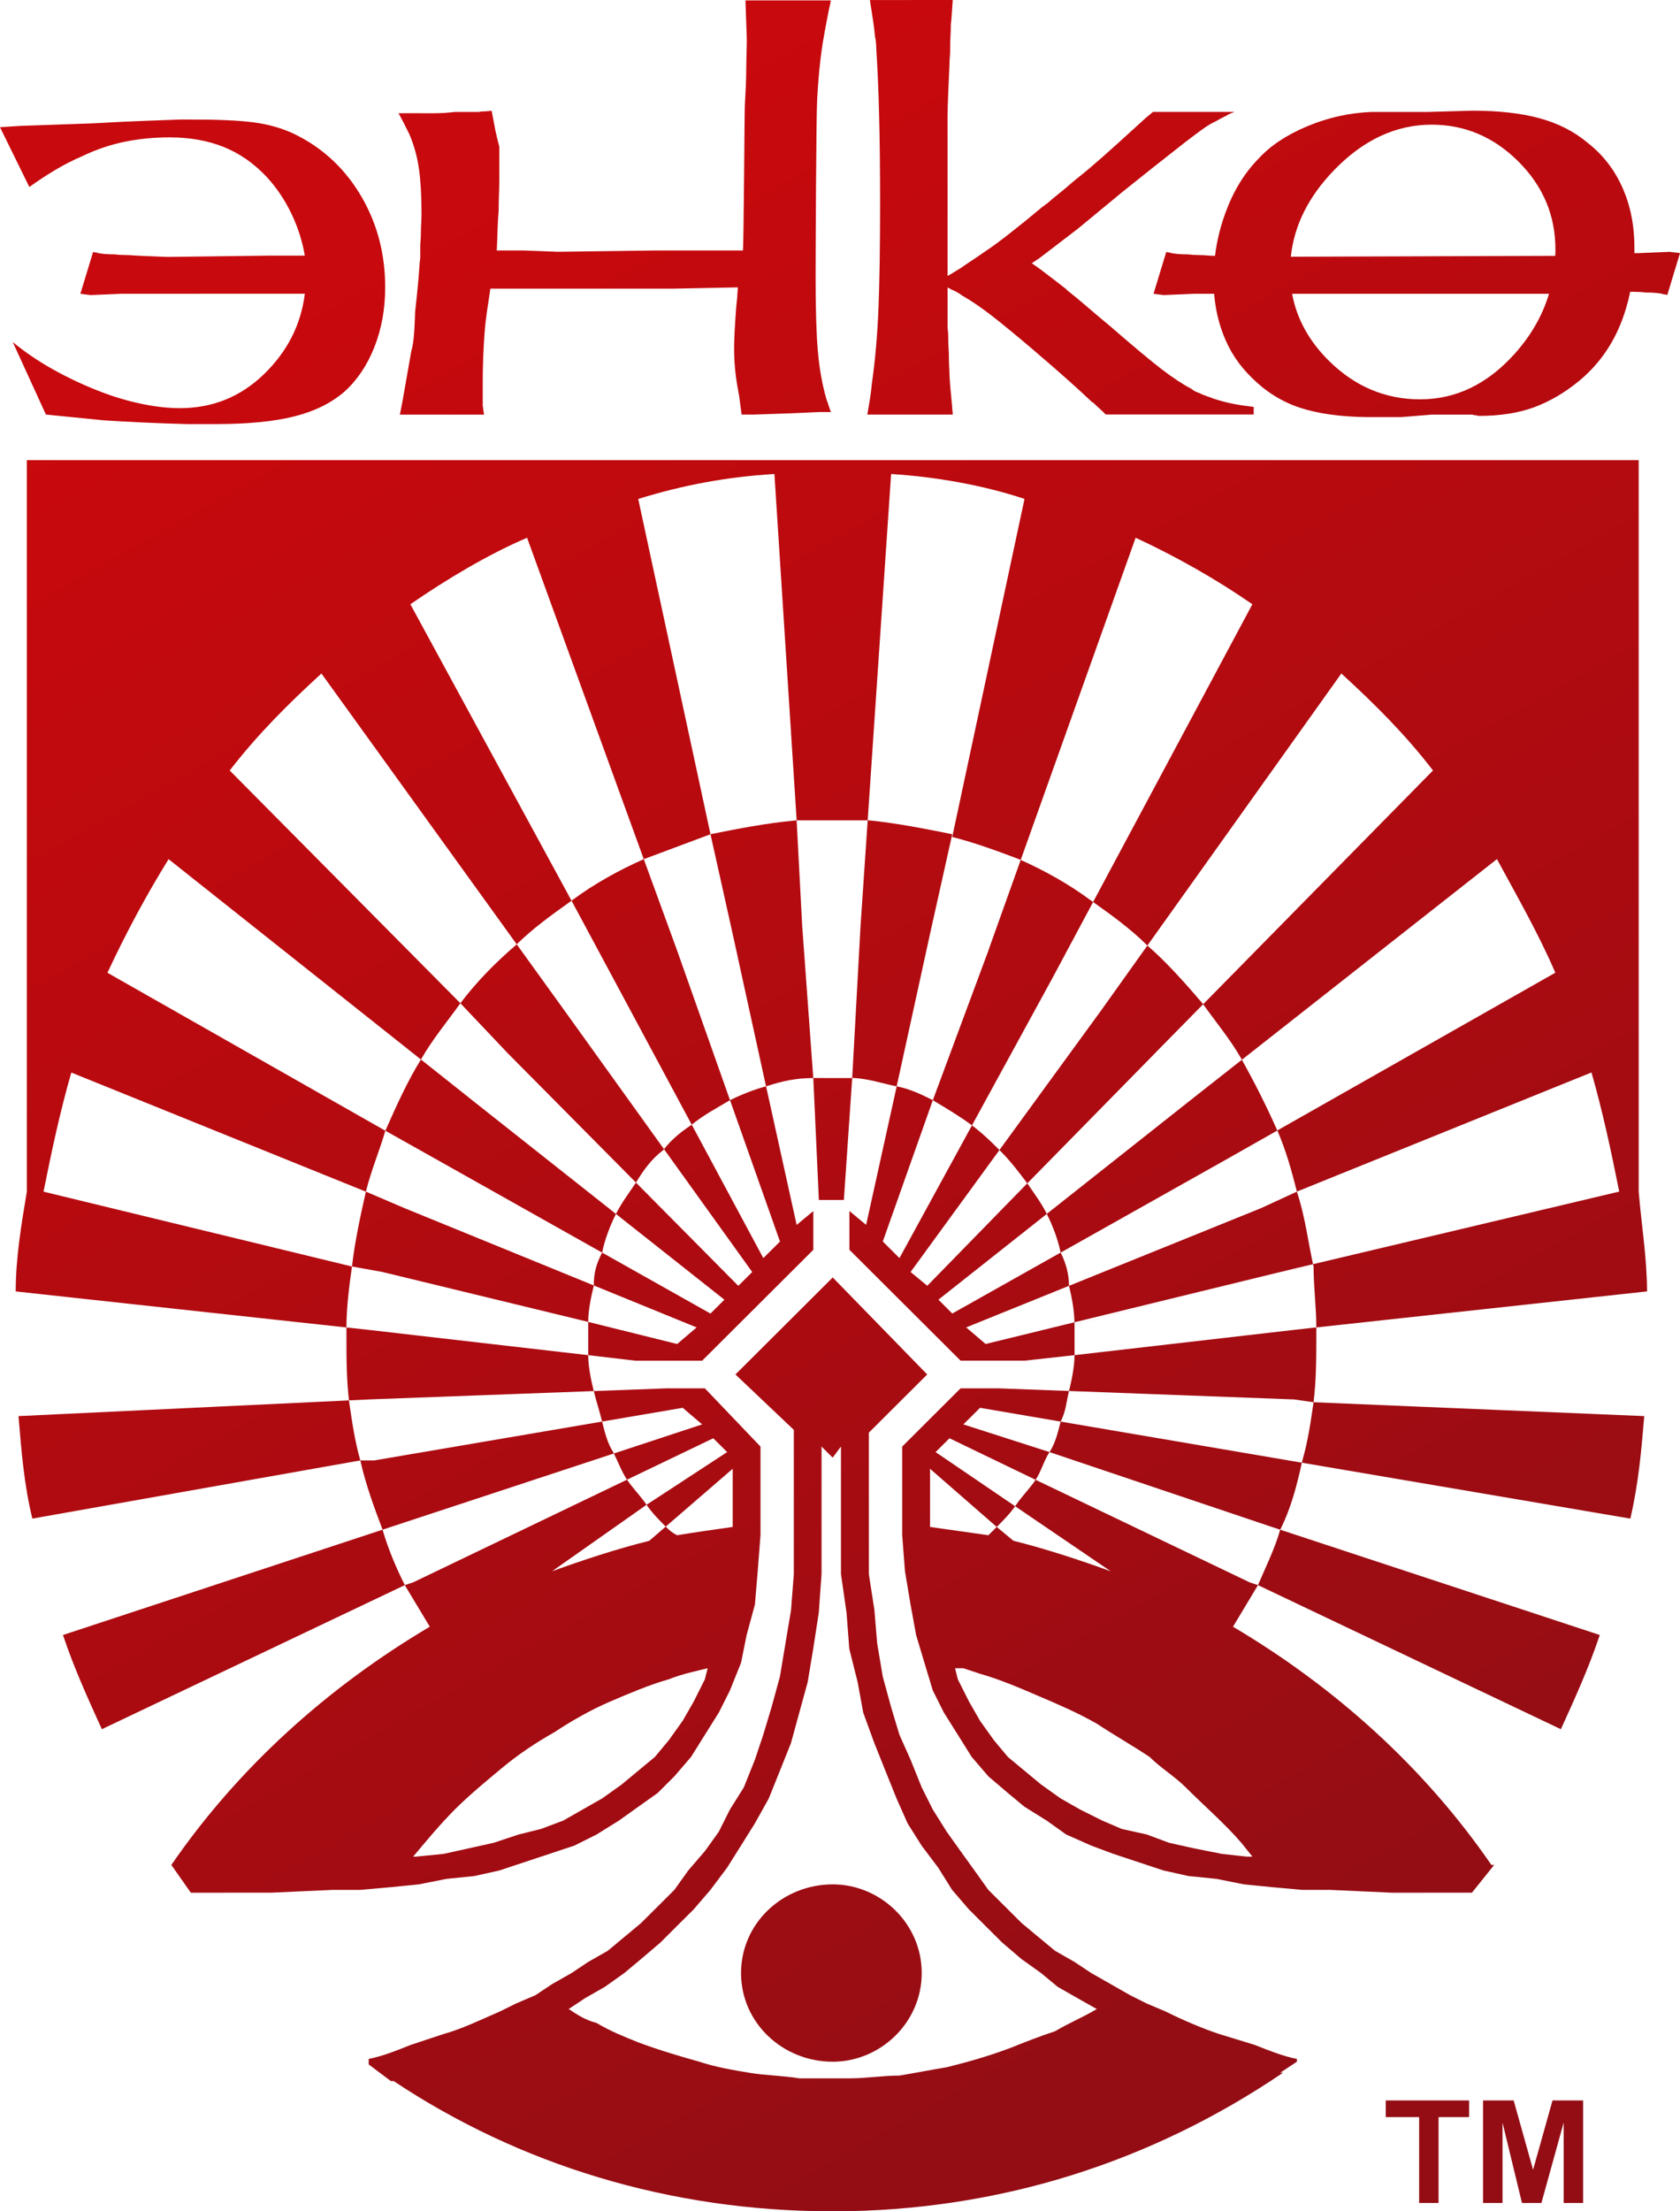 <?xml version="1.0" encoding="utf-8"?>
<!-- Generator: Adobe Illustrator 16.2.0, SVG Export Plug-In . SVG Version: 6.00 Build 0)  -->
<!DOCTYPE svg PUBLIC "-//W3C//DTD SVG 1.1//EN" "http://www.w3.org/Graphics/SVG/1.1/DTD/svg11.dtd">
<svg version="1.1" id="Слой_1" xmlns="http://www.w3.org/2000/svg" xmlns:xlink="http://www.w3.org/1999/xlink" x="0px" y="0px"
	 width="76px" height="100px" viewBox="0 0 76 100" enable-background="new 0 0 76 100" xml:space="preserve">
<linearGradient id="SVGID_1_" gradientUnits="userSpaceOnUse" x1="63.342" y1="86.223" x2="20.58" y2="9.862">
	<stop  offset="0" style="stop-color:#940D14"/>
	<stop  offset="1" style="stop-color:#C8090D"/>
</linearGradient>
<path fill-rule="evenodd" clip-rule="evenodd" fill="url(#SVGID_1_)" d="M67.092,99.623v-4.637h1.383l0.879,3.135l0.879-3.135h1.383
	v4.637h-0.879v-3.635l-1.006,3.635h-0.879l-0.881-3.635v3.635H67.092L67.092,99.623z M74.152,11.446l1.387-0.058L76,11.446
	l-0.576,1.897c-0.039-0.019-0.078-0.028-0.115-0.028c-0.041-0.001-0.078-0.01-0.117-0.029c-0.096-0.02-0.201-0.033-0.316-0.042
	c-0.115-0.01-0.26-0.016-0.434-0.016c-0.135-0.019-0.277-0.029-0.432-0.029c-0.08,0-0.166-0.002-0.262-0.006
	c-0.105,0.514-0.252,1.005-0.443,1.474c-0.424,1.035-1.057,1.897-1.904,2.587c-0.635,0.517-1.303,0.905-2.004,1.165
	c-0.703,0.258-1.535,0.389-2.496,0.389c-0.02-0.001-0.043-0.006-0.072-0.016c-0.027-0.01-0.063-0.014-0.1-0.014
	c-0.02,0-0.045-0.004-0.072-0.014c-0.031-0.01-0.063-0.014-0.102-0.014h-1.789l-1.385,0.113h-1.557
	c-1.213-0.019-2.223-0.161-3.029-0.429c-0.809-0.269-1.531-0.719-2.164-1.351c-0.578-0.556-1.012-1.213-1.299-1.971
	c-0.219-0.574-0.354-1.181-0.406-1.826l-0.895-0.001l-1.387,0.059l-0.461-0.059l0.578-1.896c0.037,0.019,0.076,0.028,0.113,0.028
	c0.041,0,0.078,0.01,0.117,0.029c0.096,0.018,0.201,0.033,0.316,0.042c0.115,0.009,0.26,0.016,0.434,0.016
	c0.135,0.017,0.279,0.028,0.432,0.028c0.154,0,0.336,0.009,0.549,0.028l0.242,0.011c0.082-0.658,0.236-1.304,0.469-1.938
	c0.355-0.977,0.85-1.792,1.486-2.442c0.537-0.594,1.277-1.088,2.221-1.482c0.941-0.394,1.912-0.608,2.912-0.647
	c0.059,0,0.117,0,0.176,0c0.057,0,0.113,0,0.172,0h2.193l2.018-0.057c1.193,0,2.207,0.115,3.045,0.345
	c0.836,0.229,1.551,0.594,2.148,1.093c0.693,0.537,1.221,1.212,1.586,2.027c0.367,0.814,0.549,1.729,0.549,2.746
	c0,0.077,0,0.154-0.002,0.23H74.152L74.152,11.446z M64.199,99.623V95.74h-1.51v-0.754h3.771v0.754h-1.383v3.883H64.199
	L64.199,99.623z M37.673,85.215c-2.263,0-4.149,1.754-4.149,4.01s1.886,4.01,4.149,4.01c2.138,0,4.024-1.754,4.024-4.01
	C41.697,86.967,39.811,85.215,37.673,85.215L37.673,85.215L37.673,85.215z M17.81,94.111h-0.126l-1.005-0.754v-0.248l0,0
	c0.629-0.125,1.257-0.377,1.886-0.629l1.508-0.5v0.002c0.88-0.252,1.635-0.629,2.514-1.006l0.755-0.373l0.88-0.377l0.755-0.502
	l0.879-0.5l0.754-0.502l0.881-0.502l0.753-0.625l0.754-0.629l0.755-0.75l0.754-0.752l0.629-0.879l0.753-0.875l0.629-0.877
	l0.503-1.004l0.629-1.002l0.501-1.252l0.378-1.129l0.377-1.252l0.377-1.379l0.251-1.504l0.251-1.504l0.126-1.629v-1.754v-1.754
	v-3.008l-2.641-2.506l4.401-4.387l4.274,4.387l-2.641,2.631v-0.125v3.008v1.754v1.754l0.252,1.629l0.125,1.504l0.252,1.504
	l0.377,1.379l0.377,1.252l0.504,1.129l0.504,1.252l0.502,1.002l0.629,1.004l0.627,0.877l0.629,0.875l0.629,0.879l0.754,0.752
	l0.754,0.75l0.756,0.629l0.754,0.625l0.879,0.502l0.756,0.502l0.879,0.5l0.881,0.502l0.754,0.377l0.881,0.373v0.002
	c0.754,0.375,1.635,0.752,2.389,1.002l1.633,0.5v0.002c0.629,0.25,1.258,0.502,1.887,0.627v0.125l-0.754,0.5h0.125l0,0
	c-5.91,4.01-12.822,6.264-20.366,6.266C30.254,100,23.467,97.871,17.81,94.111L17.81,94.111z M18.69,83.961h0.125l1.257-0.125
	l1.131-0.25l1.132-0.252l1.131-0.375l1.006-0.25l1.005-0.377l0.88-0.502l0.88-0.5l0.88-0.627l0.754-0.625l0.755-0.627l0.627-0.752
	l0.629-0.879l0.503-0.877l0.502-1.002l0.126-0.5c-0.502,0.125-1.131,0.25-1.761,0.5c-0.879,0.25-1.759,0.627-2.639,1.002
	c-0.881,0.377-1.761,0.879-2.515,1.379c-0.88,0.5-1.634,1.002-2.389,1.629c-0.754,0.625-1.509,1.254-2.137,1.881
	C19.946,82.459,19.318,83.209,18.69,83.961L18.69,83.961L18.69,83.961z M49.615,90.852v0.002c-0.629,0.375-1.256,0.627-1.885,1.002
	c-0.754,0.25-1.383,0.5-2.012,0.752c-1.006,0.377-1.885,0.627-2.891,0.877c-0.756,0.125-1.383,0.25-2.139,0.377
	c-0.754,0-1.508,0.125-2.263,0.125c-0.754,0-1.509,0-2.263,0c-0.754-0.125-1.509-0.127-2.263-0.252
	c-0.755-0.125-1.508-0.252-2.264-0.5c-0.879-0.25-1.759-0.502-2.765-0.877c-0.629-0.252-1.256-0.502-1.886-0.877
	c-0.503-0.127-0.879-0.379-1.257-0.629l0.754-0.5l0.881-0.502l0.879-0.625l0.754-0.629l0.88-0.75l0.754-0.754l0.755-0.75
	l0.754-0.877l0.754-1.004l0.629-1l0.627-1.002l0.63-1.129l0.503-1.252l0.502-1.256l0.377-1.377l0.378-1.377l0.25-1.504l0.252-1.631
	l0.125-1.754v-1.754v-1.879v-2.004v-0.127l0.503,0.502l0.376-0.502v0.127v2.004v1.879v1.754l0.252,1.754l0.125,1.631l0.377,1.504
	l0.252,1.377l0.502,1.377l0.502,1.256l0.504,1.252l0.502,1.129l0.631,1.002l0.754,1l0.627,1.004l0.756,0.877l0.752,0.75l0.756,0.754
	l0.879,0.75l0.881,0.629l0.754,0.625l0.881,0.502L49.615,90.852L49.615,90.852z M44.336,75.691l-0.756-0.25c-0.125,0-0.25,0-0.375,0
	l0,0l0.125,0.5l0.504,1.002l0.502,0.877l0.629,0.879l0.629,0.752l0.754,0.627l0.754,0.625l0.881,0.627l0.879,0.5l1.006,0.502
	l0.879,0.377l1.133,0.25l1.006,0.375l1.131,0.252l1.258,0.25l1.131,0.125h0.252l-0.504-0.627c-0.754-0.875-1.633-1.627-2.514-2.506
	c-0.502-0.5-1.131-0.877-1.635-1.377c-0.754-0.502-1.633-1.004-2.389-1.504c-0.879-0.502-1.76-0.877-2.639-1.252
	C46.096,76.316,45.217,75.941,44.336,75.691L44.336,75.691L44.336,75.691z M32.141,37.725c1.257-0.251,2.514-0.502,3.897-0.627
	v-0.001l0.251,4.764l0.502,6.89c-0.753,0-1.382,0.127-2.137,0.377v-0.001l-1.509-6.892L32.141,37.725L32.141,37.725z M25.855,40.731
	l1.885,3.509l3.521,6.642l0,0c0.628-0.502,1.132-0.753,1.76-1.129l-2.389-6.766l-1.509-4.135l0,0
	C27.992,39.354,26.861,39.98,25.855,40.731L25.855,40.731z M20.827,45.369c0.754-1.002,1.634-1.88,2.514-2.632l0,0l2.137,2.882
	l4.526,6.391c-0.503,0.375-0.881,0.877-1.257,1.504l0,0l-5.783-5.891L20.827,45.369L20.827,45.369z M17.433,51.133
	c0.502-1.13,1.005-2.256,1.633-3.258l0,0l2.137,1.754l6.663,5.264c-0.25,0.5-0.502,1.127-0.628,1.754v-0.002l-7.794-4.383
	L17.433,51.133L17.433,51.133z M15.924,57.273l1.383,0.25l9.302,2.256l0,0c0-0.502,0.126-1.129,0.252-1.631l-8.548-3.508
	l-1.761-0.752l0,0C16.3,55.016,16.05,56.145,15.924,57.273L15.924,57.273z M15.798,63.412l0.88-0.127l10.183-0.375l0,0
	c-0.126-0.5-0.252-1.127-0.252-1.627l-9.805-1.129l-1.131-0.125l0,0c0,0.125,0,0.25,0,0.375
	C15.672,61.406,15.672,62.41,15.798,63.412L15.798,63.412z M17.307,69.176l0.376-0.125l10.057-3.385
	c-0.25-0.375-0.376-0.875-0.502-1.377v-0.002L16.93,66.043H16.3C16.552,67.17,16.93,68.174,17.307,69.176L17.307,69.176
	L17.307,69.176z M58.918,66.043h-0.627l-10.309-1.756c-0.127,0.502-0.252,1.004-0.504,1.381v-0.002l10.057,3.385l0.379,0.125
	C58.416,68.174,58.668,67.172,58.918,66.043L58.918,66.043L58.918,66.043z M59.547,60.029l-1.131,0.125l-9.807,1.129
	c0,0.5-0.125,1.127-0.25,1.627l0,0l10.182,0.375l0.881,0.127c0.125-1.002,0.125-2.006,0.125-3.008
	C59.547,60.279,59.547,60.154,59.547,60.029L59.547,60.029L59.547,60.029z M58.668,53.889l-1.635,0.752l-8.674,3.508
	c0.125,0.502,0.25,1.129,0.25,1.756l0,0l9.305-2.381l1.508-0.25C59.17,56.145,59.045,55.016,58.668,53.889L58.668,53.889z
	 M56.152,47.875L56.152,47.875c0.629,1.127,1.133,2.128,1.635,3.258l-2.01,1.129l-7.795,4.383v0.002
	c-0.127-0.627-0.377-1.254-0.629-1.754l6.662-5.264L56.152,47.875L56.152,47.875z M51.879,42.737l-2.012,2.882l-4.65,6.391
	c0.502,0.5,0.879,1.002,1.256,1.504l0,0l5.783-5.891l2.139-2.254C53.639,44.491,52.76,43.488,51.879,42.737L51.879,42.737
	L51.879,42.737z M46.096,38.853l-1.383,4.135l-2.514,6.766c0.629,0.375,1.256,0.752,1.76,1.129l0,0l3.646-6.642l1.76-3.509
	C48.359,39.98,47.227,39.354,46.096,38.853L46.096,38.853L46.096,38.853z M39.307,37.097v0.001c1.258,0.125,2.514,0.376,3.771,0.627
	l-1.006,4.509l-1.508,6.892v0.001c-0.629-0.125-1.383-0.377-2.012-0.377l0.378-6.89L39.307,37.097L39.307,37.097z M33.146,66.42
	l-3.771,3.256l0.755-0.625c0.125,0.125,0.251,0.25,0.502,0.375c0.755-0.125,1.634-0.25,2.514-0.375l0,0v-1.252V66.42L33.146,66.42z
	 M29.375,69.676l0.755-0.625c-0.252-0.252-0.629-0.627-0.881-1.002l0,0l3.646-2.383l-0.628-0.625L18.69,71.557l9.679-4.637
	c-0.251-0.375-0.377-0.75-0.629-1.252v-0.002l-10.057,3.385L2.849,73.938c0.503,1.504,1.132,2.881,1.759,4.26l0,0l13.705-6.516
	c-0.377-0.752-0.755-1.629-1.006-2.506l0,0l0.376-0.125l14.08-4.637l-0.879-0.75L16.93,66.043l10.309-1.756
	c-0.125-0.498-0.252-0.875-0.377-1.377l0,0l-10.183,0.375L0.837,64.039c0.125,1.504,0.251,3.133,0.629,4.637v-0.002L16.3,66.043
	c-0.25-0.877-0.376-1.754-0.502-2.631l0,0l0.88-0.127l13.452-0.5h-0.126h0.25h0.755h0.879l2.515,2.631v1.754v0.629v1.627
	l-0.126,1.629l-0.126,1.504l-0.375,1.379l-0.252,1.252l-0.503,1.254l-0.503,1.002l-0.629,1.002l-0.628,1.004l-0.754,0.877
	l-0.754,0.752l-0.88,0.625l-0.88,0.627l-1.006,0.627l-1.005,0.502l-1.132,0.375l-1.13,0.375l-1.133,0.375l-1.131,0.252l-1.257,0.127
	l-1.258,0.25l-1.257,0.125L16.3,85.465h-1.257l-2.766,0.125c-1.257,0-2.389,0.002-3.646,0.002V85.59l-0.88-1.254
	c3.018-4.385,7.04-8.018,11.692-10.773c-0.378-0.629-0.754-1.254-1.131-1.881l0,0l0.377-0.125l9.679-4.637
	c0.252,0.375,0.628,0.752,0.88,1.129l0,0l-4.273,3.006c1.383-0.5,2.891-1.002,4.399-1.377V69.676L29.375,69.676z M72.371,73.938
	l-14.457-4.762c-0.252,0.877-0.629,1.629-1.006,2.506l0,0l13.703,6.516C71.24,76.818,71.867,75.441,72.371,73.938L72.371,73.938
	L72.371,73.938z M74.383,64.039l-14.961-0.627c-0.125,0.875-0.252,1.754-0.504,2.631l0,0h-0.627l15.463,2.631
	C74.131,67.045,74.256,65.543,74.383,64.039L74.383,64.039L74.383,64.039z M38.552,48.75v0.001c-0.377,0-0.627-0.001-0.879,0
	c-0.377,0-0.629-0.001-0.881-0.001l0.252,5.514h1.131L38.552,48.75L38.552,48.75z M1.969,53.889L1.969,53.889
	c0.376-1.879,0.753-3.635,1.257-5.387l13.325,5.387l0,0c0.252-1.002,0.629-1.879,0.881-2.756L4.86,43.99l0,0
	c0.88-1.88,1.76-3.508,2.766-5.138l13.577,10.776l-2.137-1.754l0,0c0.503-0.877,1.132-1.63,1.761-2.506L10.392,34.843l0,0
	c1.257-1.629,2.64-3.007,4.149-4.386l10.937,15.162l-2.137-2.882l0,0c0.754-0.751,1.635-1.378,2.514-2.005l-7.291-13.406l0,0
	c1.634-1.128,3.52-2.257,5.28-3.008l5.279,14.535l0,0c1.007-0.376,2.013-0.752,3.018-1.127l-3.269-15.162v0
	c2.012-0.626,4.023-1.002,6.161-1.128l1.006,15.662v0.001c0.503,0,1.005-0.001,1.634,0c0.502,0,1.005-0.001,1.634-0.001L38.93,41.86
	l1.382-20.425v0.001c2.012,0.125,4.148,0.5,6.035,1.126l-3.27,15.288l0,0c1.006,0.251,2.012,0.625,3.018,1.002l-1.383,4.135
	l6.662-18.67l0,0c1.887,0.878,3.646,1.88,5.281,3.008l-9.051,16.916l-3.646,6.642l0,0c0.502,0.375,0.879,0.75,1.258,1.127
	l4.65-6.391L60.68,30.457v0c1.508,1.379,2.893,2.755,4.146,4.385l-12.57,12.78l2.139-2.254l0,0c0.627,0.876,1.256,1.629,1.758,2.506
	l-2.137,1.754l-11.564,9.146l0.627,0.627l4.904-2.758v0.002c0.25,0.5,0.377,1.002,0.377,1.502l8.674-3.508l-13.326,5.389l0.879,0.75
	l13.328-3.256l-9.305,2.381l0,0c0,0.125,0,0.375,0,0.5c0,0.377,0,0.627,0,0.879l-2.262,0.25h-1.131h-0.881h-0.881l-5.028-5.014
	v-1.752l0.755,0.625l1.383-6.266v0.001c0.629,0.125,1.133,0.376,1.635,0.626l-2.264,6.391l0.754,0.75l6.916-12.654l1.76-3.509v0.001
	c0.879,0.626,1.76,1.252,2.514,2.004l-2.012,2.882l-8.674,11.904l0.754,0.625l4.525-4.635l0,0c0.252,0.375,0.629,0.875,0.881,1.379
	l6.662-5.264l13.703-10.776l0,0c0.881,1.629,1.887,3.382,2.641,5.138l-14.582,8.271l2.01-1.129l0,0
	c0.377,0.877,0.629,1.752,0.881,2.756l13.326-5.387l0,0c0.504,1.754,0.879,3.508,1.256,5.387l-15.336,3.635l1.508-0.25l0,0
	c0,0.877,0.125,1.877,0.125,2.756l-1.131,0.125L74.508,58.4l0,0c0-1.504-0.252-3.008-0.377-4.512V20.808H1.214v33.081
	c-0.252,1.504-0.503,3.006-0.503,4.512l14.961,1.629l0,0c0-0.877,0.125-1.881,0.251-2.756L1.969,53.889L1.969,53.889z
	 M36.039,55.393l-1.383-6.266c-0.504,0.126-1.131,0.377-1.634,0.627l0,0l-2.389-6.766l4.652,13.157l-0.754,0.75l-6.79-12.654
	l3.521,6.642c-0.377,0.25-0.88,0.625-1.257,1.127l0,0l-4.526-6.391l8.55,11.904l-0.63,0.625L22.964,47.623l5.783,5.891
	c-0.251,0.375-0.629,0.877-0.881,1.379l0,0l-6.663-5.264l11.567,9.146l-0.629,0.627l-4.903-2.758
	c-0.252,0.502-0.377,0.879-0.377,1.506v-0.002l-8.548-3.508l13.201,5.389l-0.881,0.75l-4.023-1c0,0.25,0,0.5,0,0.625
	c0,0.375,0,0.627,0,0.879l0,0l2.138,0.25h1.257h1.509h0.25l5.029-5.014v-1.752L36.039,55.393L36.039,55.393z M42.072,69.051
	c0.881,0.125,1.762,0.25,2.641,0.375c0.125-0.125,0.252-0.25,0.377-0.375l0,0l0.754,0.625c1.51,0.377,3.018,0.879,4.4,1.379l0,0
	l-4.275-3.006c0.252-0.377,0.631-0.752,0.881-1.129l0,0l9.682,4.637l0.377,0.125c-0.377,0.625-0.756,1.252-1.131,1.881
	c4.65,2.754,8.674,6.389,11.691,10.775c0-0.002,0,0,0.125,0v-0.002l-1.006,1.254c-1.131,0-2.389,0.002-3.646,0.002V85.59
	l-2.766-0.125h-1.258l-1.383-0.125l-1.256-0.125l-1.258-0.25l-1.258-0.127l-1.131-0.252l-1.131-0.375l-1.131-0.375l-1.006-0.375
	l-1.133-0.502l-0.879-0.627l-1.006-0.627l-0.754-0.625l-0.881-0.752l-0.754-0.877l-0.629-1.004l-0.629-1.002l-0.502-1.002
	l-0.379-1.254l-0.375-1.252l-0.252-1.379l-0.252-1.504l-0.125-1.629v-1.627V67.17v-1.754l2.639-2.631h0.125h1.385h0.252l13.324,0.5
	L48.359,62.91c-0.127,0.502-0.127,0.879-0.377,1.379v-0.002l-3.646-0.623l-0.756,0.75l3.898,1.252
	c-0.252,0.377-0.377,0.879-0.629,1.254l0,0l-3.896-1.879l-0.629,0.625l7.92,5.389l-4.275-3.006c-0.25,0.375-0.627,0.752-0.879,1.002
	l0,0l-3.018-2.631v1.379V69.051L42.072,69.051z M5.481,13.285l-1.384,0.059l-0.461-0.059l0.577-1.896
	c0.038,0.019,0.076,0.028,0.115,0.028s0.078,0.01,0.116,0.029c0.097,0.018,0.203,0.033,0.317,0.042
	c0.116,0.009,0.26,0.016,0.432,0.016c0.136,0.017,0.279,0.028,0.433,0.028c0.155,0,0.336,0.009,0.548,0.028l1.328,0.057h0.23
	l4.442-0.057h1.616c-0.115-0.67-0.322-1.313-0.621-1.927c-0.298-0.614-0.668-1.159-1.11-1.638c-0.578-0.614-1.227-1.064-1.948-1.352
	C9.391,6.355,8.578,6.212,7.674,6.212C6.963,6.21,6.281,6.279,5.625,6.414C4.972,6.548,4.327,6.769,3.693,7.075
	C3.289,7.248,2.895,7.45,2.51,7.68C2.125,7.907,1.731,8.168,1.327,8.456L0,5.752l0.923-0.059l3.289-0.115
	c1.02-0.059,1.809-0.095,2.365-0.114c0.558-0.021,1.077-0.039,1.558-0.058c0.077-0.002,0.159,0,0.245,0c0.086-0.002,0.178,0,0.273,0
	c1.231-0.002,2.174,0.042,2.828,0.129c0.654,0.086,1.25,0.254,1.789,0.504c0.038,0.016,0.077,0.038,0.116,0.057
	c0.038,0.019,0.076,0.039,0.115,0.058c1.212,0.631,2.168,1.557,2.871,2.775c0.701,1.217,1.053,2.574,1.053,4.068
	c0,0.977-0.165,1.879-0.49,2.703c-0.327,0.825-0.779,1.495-1.355,2.013c-0.597,0.517-1.357,0.891-2.28,1.121
	c-0.923,0.23-2.105,0.344-3.549,0.344c-0.211,0-0.428,0-0.649,0c-0.221,0-0.438,0-0.649,0c-0.673-0.019-1.332-0.042-1.976-0.072
	s-1.245-0.062-1.803-0.1l-2.021-0.202l-0.576-0.057l-1.5-3.279c0.558,0.46,1.173,0.877,1.846,1.252
	c0.674,0.374,1.357,0.694,2.048,0.962c0.635,0.25,1.269,0.441,1.905,0.575c0.634,0.133,1.221,0.201,1.759,0.201
	c1.48,0,2.751-0.512,3.808-1.539c1.058-1.026,1.674-2.237,1.847-3.637L5.481,13.285L5.481,13.285z M33.609,11.326
	c0.039-0.384,0.068-6.161,0.086-6.563c0.018-0.402,0.047-0.814,0.058-1.236c0.008-0.307,0.004-0.619,0.014-0.935
	c0.009-0.317,0.024-0.618,0.014-0.906l-0.058-1.668h3.866c-0.077,0.347-0.145,0.677-0.202,0.993
	c-0.058,0.316-0.122,0.636-0.173,0.963c-0.123,0.783-0.198,1.615-0.246,2.487c-0.047,0.871-0.071,6.907-0.071,8.134
	c0,1.398,0.032,2.492,0.101,3.278c0.066,0.786,0.197,1.515,0.389,2.185c0.039,0.095,0.072,0.192,0.101,0.288
	c0.029,0.095,0.063,0.192,0.101,0.287h-0.519l-1.269,0.057l-1.731,0.059h-0.52l-0.115-0.863c-0.312-1.551-0.241-2.438-0.13-3.999
	c0.01-0.134,0.031-0.278,0.044-0.432c0.005-0.076,0.004-0.154,0.014-0.23c0.008-0.077,0.014-0.152,0.014-0.23l-2.885,0.058h-8.309
	c-0.114,0.823-0.201,1.216-0.259,1.973c-0.058,0.756-0.086,1.501-0.086,2.229v1.093l0.058,0.402h-3.807l0.114-0.577l0.404-2.299
	c0.038-0.116,0.072-0.292,0.101-0.531c0.029-0.241,0.054-0.657,0.072-1.251c0.058-0.519,0.101-0.934,0.13-1.25
	c0.028-0.317,0.053-0.619,0.073-0.906c0-0.059,0.004-0.11,0.014-0.158c0.01-0.048,0.014-0.1,0.014-0.158c0-0.077,0-0.148,0-0.216
	s0-0.138,0-0.216c0-0.097,0.004-0.196,0.014-0.302c0.01-0.105,0.015-0.206,0.015-0.301c0-0.175,0.004-0.336,0.014-0.49
	c0.009-0.155,0.014-0.296,0.014-0.431c0-0.806-0.038-1.481-0.115-2.027c-0.078-0.546-0.222-1.069-0.434-1.567
	c-0.077-0.155-0.154-0.307-0.23-0.46c-0.077-0.153-0.163-0.316-0.26-0.489l0.692-0.002c0.154,0,0.309,0.002,0.462,0.002
	c0.154-0.002,0.308,0,0.461,0c0.154-0.002,0.308-0.005,0.461-0.014c0.154-0.012,0.308-0.024,0.462-0.044c0.289,0,0.51,0,0.663,0
	c0.154,0,0.299,0,0.434,0c0.076-0.02,0.163-0.028,0.259-0.028s0.202-0.01,0.317-0.028l0.174,0.917
	c0.038,0.154,0.066,0.276,0.086,0.362c0.02,0.084,0.039,0.167,0.058,0.244c0.019,0.037,0.029,0.086,0.029,0.144s0,0.115,0,0.172
	v1.264c0,0.251-0.006,0.49-0.015,0.72c-0.009,0.23-0.014,0.46-0.014,0.69c-0.019,0.23-0.033,0.46-0.043,0.69
	s-0.024,0.868-0.044,1.118l1.212-0.001l1.558,0.059l4.443-0.059H33.609L33.609,11.326z M43.1,0l-3.748,0.002
	c0.057,0.364,0.104,0.668,0.143,0.919c0.039,0.25,0.066,0.487,0.086,0.72c0.02,0.077,0.033,0.162,0.043,0.258
	c0.012,0.096,0.016,0.191,0.016,0.287c0.057,0.882,0.102,1.884,0.129,3.005c0.029,1.121,0.045,2.458,0.045,4.011
	c0,1.917-0.025,3.489-0.072,4.715c-0.049,1.227-0.15,2.377-0.303,3.451c-0.02,0.23-0.049,0.459-0.086,0.69
	c-0.041,0.23-0.078,0.459-0.117,0.69H43.1c0-0.058-0.004-0.12-0.014-0.188c-0.01-0.066-0.014-0.129-0.014-0.187
	c-0.02-0.23-0.045-0.484-0.072-0.762c-0.029-0.277-0.053-0.706-0.072-1.279c0-0.21-0.004-0.403-0.016-0.575
	c-0.01-0.173-0.014-0.316-0.014-0.432c0-0.134-0.006-0.246-0.014-0.331c-0.01-0.086-0.016-0.159-0.016-0.217v-1.782
	c0.02,0.02,0.043,0.032,0.072,0.043c0.029,0.01,0.053,0.023,0.072,0.043c0.096,0.038,0.188,0.08,0.273,0.129
	c0.088,0.048,0.17,0.1,0.246,0.158c0.404,0.23,0.842,0.528,1.313,0.892c0.471,0.365,1.102,0.881,1.891,1.553
	c0.672,0.574,1.201,1.035,1.586,1.379s0.73,0.66,1.037,0.949c0.02,0.02,0.035,0.034,0.045,0.043c0.01,0.009,0.023,0.015,0.043,0.015
	c0.096,0.096,0.191,0.185,0.289,0.272c0.096,0.086,0.191,0.178,0.287,0.274h6.693v-0.344c-0.346-0.04-0.664-0.087-0.953-0.145
	c-0.287-0.057-0.576-0.136-0.865-0.229c-0.096-0.04-0.201-0.078-0.316-0.116s-0.23-0.087-0.346-0.144
	c-0.059-0.019-0.115-0.043-0.174-0.072c-0.057-0.028-0.105-0.062-0.145-0.1c-0.402-0.21-0.854-0.508-1.355-0.891
	c-0.5-0.383-1.27-1.025-2.309-1.927c-0.461-0.383-0.836-0.7-1.125-0.949c-0.287-0.249-0.566-0.479-0.836-0.69
	c-0.02-0.019-0.033-0.032-0.043-0.042c-0.01-0.01-0.023-0.024-0.043-0.043c-0.174-0.134-0.346-0.268-0.52-0.402
	c-0.172-0.134-0.375-0.287-0.605-0.461l-0.404-0.287l0.346-0.229l1.73-1.324l2.02-1.667c0.404-0.325,0.842-0.676,1.313-1.049
	c0.473-0.374,0.979-0.771,1.516-1.193c0.326-0.25,0.596-0.451,0.807-0.604c0.211-0.153,0.424-0.279,0.635-0.374
	c0.059-0.039,0.125-0.079,0.203-0.115c0.076-0.039,0.152-0.079,0.23-0.116c0.057-0.038,0.121-0.071,0.188-0.1
	c0.068-0.028,0.129-0.052,0.188-0.072h-3.693L51.813,5.35c-0.461,0.422-0.898,0.818-1.313,1.193
	c-0.414,0.375-0.822,0.733-1.227,1.079c-0.135,0.115-0.268,0.224-0.402,0.331c-0.135,0.106-0.27,0.214-0.404,0.33
	c-0.174,0.154-0.357,0.307-0.549,0.46s-0.375,0.305-0.549,0.46c-0.037,0.02-0.072,0.042-0.102,0.072
	c-0.027,0.028-0.061,0.052-0.1,0.072c-0.48,0.403-0.951,0.786-1.414,1.149c-0.461,0.365-0.865,0.662-1.211,0.892
	c-0.191,0.134-0.361,0.249-0.506,0.345c-0.145,0.096-0.273,0.181-0.389,0.26c-0.02,0.019-0.039,0.031-0.057,0.042
	c-0.02,0.01-0.039,0.022-0.059,0.043c-0.096,0.057-0.197,0.119-0.303,0.187c-0.107,0.067-0.227,0.138-0.361,0.214V5.292
	c0-0.307,0.01-0.672,0.029-1.093c0.02-0.422,0.039-0.854,0.057-1.293c0-0.116,0.006-0.227,0.016-0.332s0.014-0.216,0.014-0.331
	c0-0.249,0.004-0.461,0.016-0.632c0.01-0.172,0.014-0.334,0.014-0.488c0.02-0.154,0.033-0.319,0.043-0.489
	C43.066,0.461,43.082,0.249,43.1,0L43.1,0z M58.395,11.61l11.961-0.04c0.006-0.099,0.008-0.197,0.008-0.297
	c0-1.535-0.559-2.856-1.674-3.968c-1.117-1.114-2.424-1.667-3.924-1.667c-1.615,0-3.088,0.685-4.414,2.056
	C59.197,8.886,58.543,10.193,58.395,11.61L58.395,11.61z M70.074,13.285H58.453c0.207,1.127,0.764,2.141,1.668,3.035
	c1.174,1.158,2.549,1.739,4.125,1.739c1.615,0,3.039-0.685,4.27-2.055C69.262,15.173,69.781,14.267,70.074,13.285z"/>
</svg>
